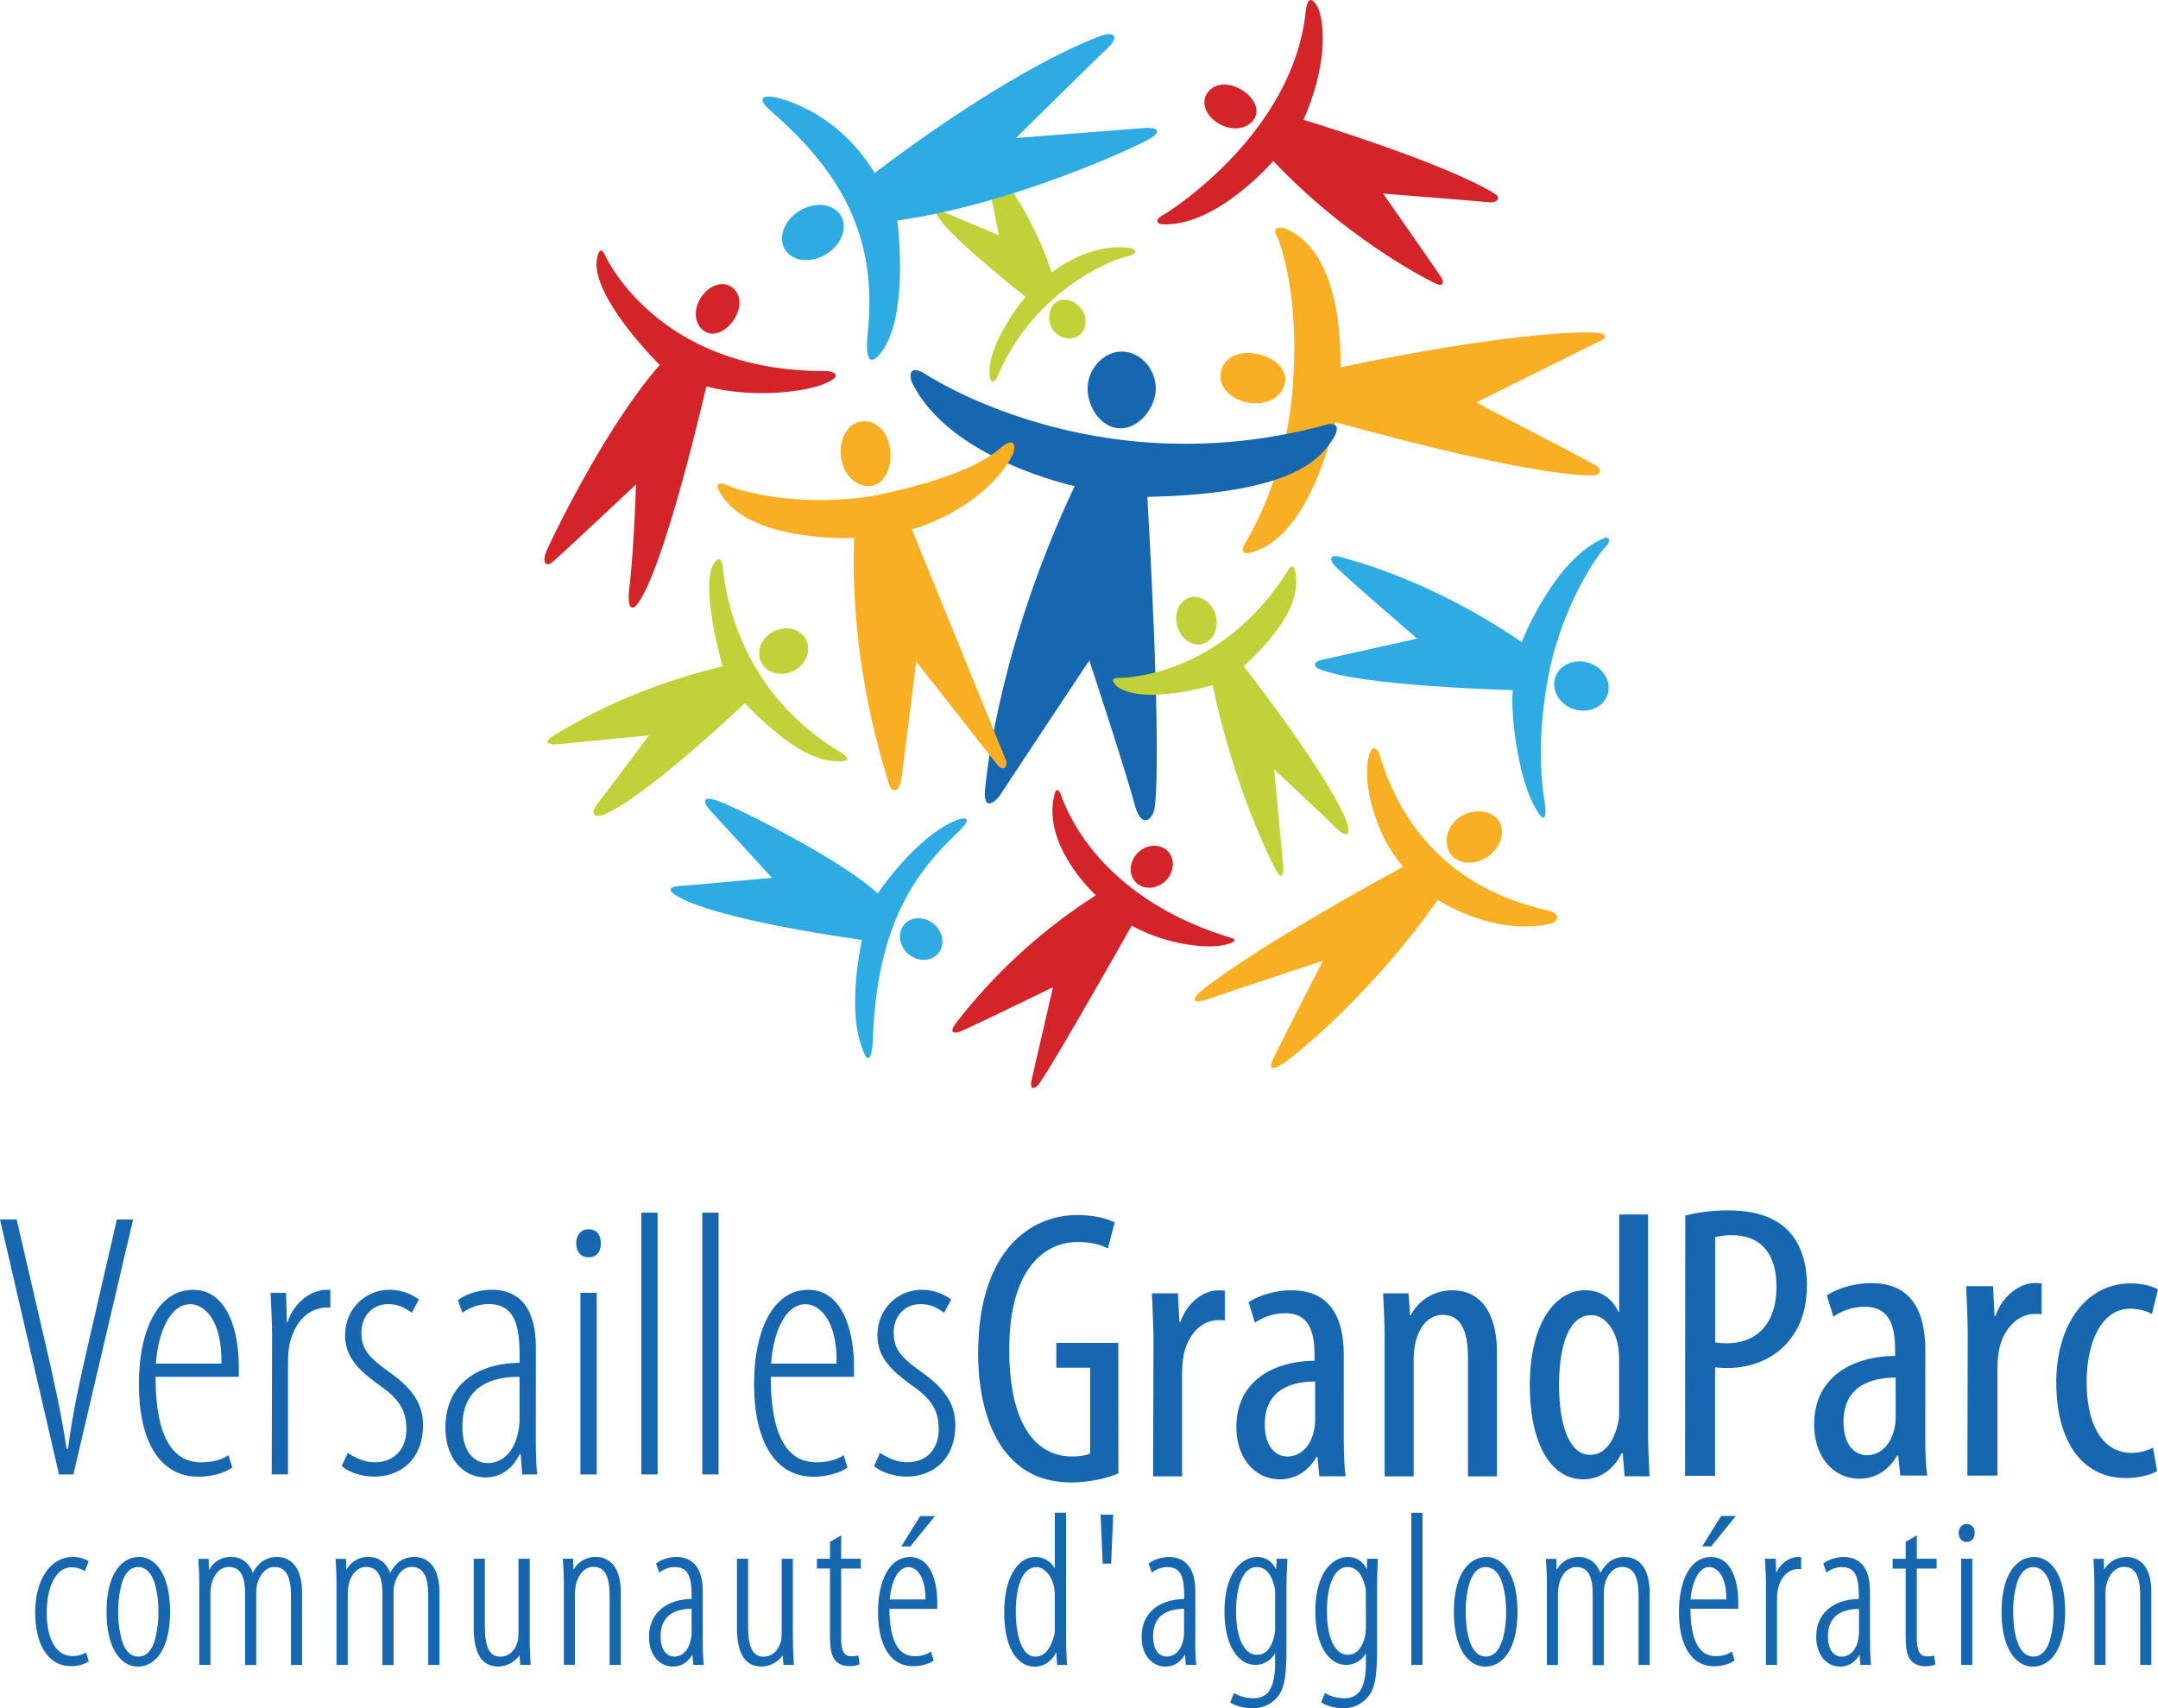 <svg id="Calque_1" data-name="Calque 1" xmlns="http://www.w3.org/2000/svg" viewBox="0 0 1148.81 909.54"><defs><style>.cls-1{fill:#f9af23;}.cls-2{fill:#d3242a;}.cls-3{fill:#2eabe2;}.cls-4{fill:#1767b0;}.cls-5{fill:#c0d139;}</style></defs><path class="cls-1" d="M786,214.28l64.62-32.09s8-3.21,1-4.7-51.74,0-138.09,18.17c0,0,3.41-62.08-30.37-74.2,0,0-6.41-1.4-3.61,4,2.57,5.1,12.56,33.9,8.51,82.35S663.58,288,662.46,290c0,0-4.94,8.5,8.46,2.49s28.6-23.55,40-67.67c0,0,99.67,28.36,136.73,28.36,3.81,0,6.5-2.93.92-5.82-6.94-4.09-60.12-31.24-62.65-33.08" transform="translate(0 -0.07)"/><path class="cls-1" d="M666.74,188.19c10.18,1,18,7.49,17.48,14.51s-7.66,13-17.84,12-17.17-7.94-16.69-15,6.86-12.59,17-11.58" transform="translate(0 -0.07)"/><path class="cls-2" d="M392,167.93c-3.57,7.38-10.67,11.47-15.81,9.15s-7.7-9.31-4.13-16.65,10.75-10.67,15.89-8.38,7.62,8.54,4.05,15.88" transform="translate(0 -0.07)"/><path class="cls-2" d="M321.63,135.05S348.7,198.26,440,197.62c2.25,0,10.95,2-2,7.14-9.06,3.6-35.81,7.78-62,1.08,0,0-22.5,98.67-37.22,116.55,0,0-6.22,6.9-3.37-12.51,2.2-20.7,3.16-51.86,3.16-51.86s-41.79,39.27-44.88,41.67c-2.4,1.85-6.17,1-2-8,4.61-9.9,31.76-65.78,59.52-97.3,0,0-31.61-31.09-33.61-51.94-.4-4,1.24-12.52,4-7.42" transform="translate(0 -0.07)"/><path class="cls-1" d="M747,461.55s-76,40.79-108.37,66.78c-2.81,2.25-6.26,7.54,5.69,3.29s59.93-20,59.93-20S678,562.75,677.09,565.4s-1.16,5.49,6,.92,48.45-38.63,82.26-87.12c0,0,30.29,19.86,60.25,12.59,4-1,5.21-5.09-.4-6.61-11.48-3-69.91-13.56-90.69-82.91-2-6.74-6.78-5-6.78,9.67,0,9.87,4.73,33.33,19.29,49.61" transform="translate(0 -0.07)"/><path class="cls-1" d="M796.16,452.21c-5.13,6.62-14.35,9.1-20.53,5.61s-7.46-12.59-2.29-19.21,14.8-8.26,21-4.73,7,11.75,1.84,18.33" transform="translate(0 -0.07)"/><path class="cls-3" d="M411,467.46s-33-35.89-33.93-37-5.34-7.62,5-4C392.38,430,448.33,458,467.26,475.8c0,0,20.34-30.6,42.35-39.22,3.33-1.28,9.31-1.93.21,6.74-21.58,20.53-43,47.57-45.17,110.5-.2,5.89-1.84,18.37-7.06,0s-.44-45.53,1.25-53.31c0,0-80.18-10.71-100.07-24.39,0,0-5.46-3.77,2.92-4.33S411,467.46,411,467.46" transform="translate(0 -0.07)"/><path class="cls-3" d="M501.64,502.52c-.64,6-6.22,9.71-12.43,8.35s-10.75-7.34-10.07-13.32,6.22-9.71,12.43-8.3,10.71,7.3,10.07,13.27" transform="translate(0 -0.07)"/><path class="cls-4" d="M491.33,198.41s90.89,62,215.87,27.51c0,0,10.75-2-1,12.64-10.55,13.23-35,24.78-95.42,26.07,0,0,8.06,135.52,3.85,165.93-.6,4.41-6.14,11.79-10.15-.56-4.89-18.66-24.59-78.3-24.59-78.3S534.65,419.81,533,422.53c-2.61,4.38-9.79,10.23-8.63-2,1.21-13.16,9.39-80.58,47.73-161.64,0,0-66.86-14.16-86.67-55.35,0,0-3.65-9.82,5.89-5.13" transform="translate(0 -0.07)"/><path class="cls-4" d="M615.1,209.47c-1.45,10.11-10.63,20-20.58,18.53s-16.8-13.6-15.36-23.67,10.39-18.32,20.29-16.92,17.09,12,15.65,22.06" transform="translate(0 -0.07)"/><path class="cls-5" d="M595.32,361s54.5,1.2,91-58.32c0,0,3.41-4.78,3.69,6.81.28,10.27-5.33,24.39-27.91,45.29,0,0,47.69,61.08,55.31,84.35.64,2,1.52,8.74-5.34,2.6-7.86-7.86-33.77-32-33.77-32s4.85,51.38,4.93,52.5c0,1.48-.28,7.62-3.77,1.48-3.77-7.09-22.5-44.52-33.93-98.83,0,0-36.54,11-50.78.77-1.12-.84-4.77-4.81.61-4.61" transform="translate(0 -0.07)"/><path class="cls-5" d="M647.18,327.76c1.84,6.82-1.29,13.59-6.94,15.16s-11.79-2.81-13.6-9.63,1.24-13.6,6.9-15.12,11.79,2.77,13.64,9.59" transform="translate(0 -0.07)"/><path class="cls-2" d="M602.44,492.92s-43.56,77.17-49.58,84.55c-2.4,2.92-4.69,2.72-3.73-2.17,1.21-5.45,11.44-49.61,11.44-49.61s-46.37,22.66-49.94,23.78-5.42-.08-1.32-5.17a293.68,293.68,0,0,1,74.08-67.55s-29.92-27.19-21.7-54.79c0,0,1.24-3.48,3,1.17,12.79,34.61,45.16,62.45,89.88,76,1.85.53,6.14,2.05-3.29,4.18-9.34,1.88-30-.12-48.81-10.39" transform="translate(0 -0.07)"/><path class="cls-2" d="M616.6,450.55c5.89,1.17,9.1,7.06,7.22,13.12s-8.27,10.06-14.16,8.86-9.11-7-7.18-13.12,8.22-10,14.12-8.86" transform="translate(0 -0.07)"/><path class="cls-5" d="M546,158.15s-38.91-30.53-46.49-42.36c-1.76-2.73-1.76-4.57,1.65-3.25s30.56,12.8,30.56,12.8l-7.5-37.78s.92-3.82,3.53-.45,20.34,22.71,32.13,58c0,0,20.25-16.36,41.91-12.95,3.45.56,3.85,3.24-1.2,4.29-11.51,2.36-51.62,20.49-69.91,64.81-.6,1.49-3.61,4.41-3.93-2.2-.6-11.88,9.74-29.6,19.25-40.87" transform="translate(0 -0.07)"/><path class="cls-5" d="M574.56,178.59c4.13-3.17,4.37-9.79,1.12-14.08S566.17,158,562,161.14s-4.61,10.55-1.32,14.8,9.7,5.82,13.84,2.65" transform="translate(0 -0.07)"/><path class="cls-2" d="M693.94,63.87s75.84,22.94,102.23,39.63c2.61,1.68,1.69,5-4.69,4.17-6-.64-55.19-4.53-55.19-4.53s29.64,42.47,30.8,44.36,2.49,6.13-3.53,3.21-47.77-24.63-85.75-64.94c0,0-29.88,35-58.92,33.73-2.57-.08-4.93-2.12.48-5.09S688.32,70,695.06,6.47c.56-5.13,2.24-10.38,6.74-2,3.69,9.58,4.45,31.44-7.86,59.36" transform="translate(0 -0.07)"/><path class="cls-2" d="M658.64,46.68c7.74,3.48,12,10.5,9.58,15.72s-9.79,7.94-17.53,4.45S639.5,56.22,641.91,51s9-7.83,16.73-4.33" transform="translate(0 -0.07)"/><path class="cls-3" d="M805.31,367.52s-81.39-2-103.24-11.35c-3.21-1.41-2.53-3.57.8-4.58,5.61-1.32,51.58-11.51,51.58-11.51s-42.36-36.3-44.64-39.62-1.29-5.38,4.25-3.69c6.54,1.8,48.09,12.39,96,45.16,0,0,17.45-44.68,44.08-55.43,2.48-1,3.61,1.68,1,4.25-5,4.77-23.74,32.37-30.8,69s-2.93,62.05-2.25,65.9,2.41,18.65-6,2.28c-7.78-15.12-12-46.56-10.78-60.4" transform="translate(0 -0.07)"/><path class="cls-3" d="M855.87,362.84c2.08,7.1-2.49,14-10.23,15.37S830,375,827.87,367.82s2.49-14,10.23-15.37,15.68,3.29,17.77,10.39" transform="translate(0 -0.07)"/><path class="cls-3" d="M416.49,129.17c-1.36-7.55,4.82-16.09,13.8-19s17.33.8,18.69,8.39-4.81,16.08-13.75,19-17.37-.77-18.74-8.38" transform="translate(0 -0.07)"/><path class="cls-3" d="M540.82,73.55l68.23-5.29c7.78-.6,10.11,2.08,1.24,6.7s-70.91,33.65-132.56,42.55c0,0,6.46,49.94-8.34,69.79-6.94,9.31-8.78,2.61-7.46-9.87,5.49-51.18-14.08-85.63-51.5-118.2-9-7.82-2.89-8.82,4.05-6.94,8,2.17,33.13,10.39,51.18,39.91,0,0,67.18-52.38,119.2-72.63,9.31-3.61,10.43.72,5.3,5.57C586,29,540.82,73.55,540.82,73.55" transform="translate(0 -0.07)"/><path class="cls-5" d="M384.73,301.75c1.64,15.92,9.54,67.63,64,99.63,0,0,7.9,5.1-5.69,3.89-10.87-1-26.07-9.42-46.53-30.8,0,0-54,51.42-75.61,59.52-1.84.68-8.22,1.57-3-5.86,6.82-8.46,27.55-36.53,27.55-36.53s-48.81,4.85-49.85,4.85c-1.45.08-7.34-.32-1.81-4.09,6.5-4.05,39.91-25.51,90.89-37.47,0,0-11.71-40.7-5.18-53.9.61-1.24,4.42-6.9,5.22.76" transform="translate(0 -0.07)"/><path class="cls-5" d="M424.33,356.16c-6.06,4.21-14.12,3.4-18.05-1.81s-2.25-12.88,3.77-17.05,14.12-3.45,18.09,1.77,2.2,12.83-3.81,17.09" transform="translate(0 -0.07)"/><path class="cls-1" d="M485.45,282S535,403.56,535.54,404.93c1.08,2.88-1,7.14-5.49,1.28s-42.32-53.91-42.32-53.91-7.3,59.49-8.18,63.94c-1.08,5.33-5,6.7-6.58.4-2.16-8.26-20.65-61.29-18.29-130.15,0,0-57,2.8-71.67-24.67-4.21-7.82,6.58-2.33,4.81-3.21,7.42,3.69,40.11,11.71,77.93,5.33,30.48-6.33,55-14.8,66.86-25.31,7.18-6.33,8.59-1.56,6.58,3.33-7.54,15.81-28.92,32.65-53.74,40" transform="translate(0 -0.07)"/><path class="cls-1" d="M473.56,237.69c2,10.07-2.08,19.42-8.94,20.94s-14.68-3.69-16.65-13.76,2.77-18.73,9.63-20.21,14,3,16,13" transform="translate(0 -0.07)"/><path class="cls-4" d="M595.4,784.57c-5.9,2.57-16,4.81-24.75,4.81-12.27,0-23.75-3.37-33.13-13.59C527.41,765,520.59,745.66,520.71,720c.24-54.39,28.12-73,52.67-73,8.82,0,15.64,1.72,20,3.93l-3.57,13.84c-3.73-1.93-8.7-3.41-16.12-3.41-17.45,0-36.42,14-36.42,57.19s16.4,57,33.29,57c5.33,0,8.46-.89,9.78-1.57V728.3h-18V715.06h33Z" transform="translate(0 -0.07)"/><path class="cls-4" d="M614.05,713.84c0-8.22-.57-17.89-.81-25.15h13.84l.76,15.25h.53c3.12-9.27,11.43-16.85,20.41-16.85,1.36,0,2.29.08,3.25.16v15.84a30.53,30.53,0,0,0-3.41-.12c-9.79,0-17.17,9.07-18.77,20.3a58.88,58.88,0,0,0-.56,8.86v54H613.85Z" transform="translate(0 -0.07)"/><path class="cls-4" d="M700.1,735.65c-7.94,0-26.79,1.57-26.79,22.74,0,12.72,6.46,17.17,12,17.17,6.74,0,12.52-5,14.32-14.56a26.67,26.67,0,0,0,.48-5.57Zm15.25,28.4c0,7.34.12,15.76,1,22.06h-14l-1-10.31h-.52c-4.3,7.5-11.11,11.91-19.54,11.91-13,0-23.1-11-23.1-27.87,0-24.31,19.53-35.05,41.59-35.26V721.5c0-13.2-3.37-22.23-15.64-22.23a28.72,28.72,0,0,0-16.08,5.06l-3.37-10.87c4.09-2.93,13-6.38,22.78-6.38,19.53,0,27.88,12.76,27.88,34.7Z" transform="translate(0 -0.07)"/><path class="cls-4" d="M737.11,713.84c0-11.47-.52-17.32-.8-25.15h13.55l.76,11.72H751a24.58,24.58,0,0,1,22.3-13.32c13.47,0,23.62,9.95,23.62,33.53v65.5H781.47V723.35c0-11.67-2.21-23.18-13.52-23.18-6.54,0-12.67,5.41-14.64,15.84a42,42,0,0,0-.76,8.7v61.41H737.11Z" transform="translate(0 -0.07)"/><path class="cls-4" d="M861.93,725.71a57.68,57.68,0,0,0-.24-6.42c-.88-10.15-6.93-19-14.43-19-12.88,0-17.29,18-17.29,37.38,0,20.61,5.29,37,16.44,37,4.82,0,11.43-2.53,14.92-16.57a26.84,26.84,0,0,0,.6-6.46Zm15.41-79V762.81c0,6.49.52,17.6.8,23.3H864.86l-1-12.23h-.68c-3.13,6.89-10.11,13.83-20.42,13.83-16.48,0-28.35-17.85-28.35-50,0-34.54,14.44-50.66,29.36-50.66,7.22,0,13.95,3.29,17.8,11.51h.4V646.73Z" transform="translate(0 -0.07)"/><path class="cls-4" d="M1146.16,770.85a24.71,24.71,0,0,1-11.63,2.77c-14.68,0-23.7-14.16-23.7-37.75,0-19.77,7.18-39,23.3-39a25.84,25.84,0,0,1,11.47,2.76l3.21-13c-3-1.77-8.82-3.25-14.24-3.25-25.23,0-39.91,23.55-39.91,52.5,0,33.37,15,51.14,36.94,51.14,7.1,0,13.2-1.64,16.73-3.73Zm-98.83,14.88h16V729.86a63.66,63.66,0,0,1,.56-9.19c1.64-11.63,9.3-21,19.49-21a29.83,29.83,0,0,1,3.49.13V683.41a26.39,26.39,0,0,0-3.41-.2c-9.26,0-17.85,7.86-21.14,17.45h-.52l-.8-15.77h-14.32c.28,7.51.84,17.49.84,26ZM1009.15,754a28.91,28.91,0,0,1-.48,5.78c-1.89,9.86-7.86,15.08-14.84,15.08-5.74,0-12.43-4.61-12.43-17.77,0-21.9,19.53-23.5,27.75-23.54Zm15.8-34.81c0-22.74-8.66-35.94-28.83-35.94-10.11,0-19.42,3.57-23.59,6.62L976,701.1a29.43,29.43,0,0,1,16.69-5.26c12.71,0,16.16,9.35,16.16,23V722c-22.86.2-43.08,11.31-43.08,36.49,0,17.49,10.43,28.88,24,28.88,8.7,0,15.76-4.57,20.17-12.35h.56l1.13,10.67H1026c-1-6.5-1.09-15.24-1.09-22.82Zm-111.9-60.37a32.32,32.32,0,0,1,8.86-1.08c17.89,0,23.79,12.88,23.79,27.36,0,19.85-10.59,30.16-26.27,30.16a35.07,35.07,0,0,1-6.38-.48Zm-16,127H913V728.09a49.59,49.59,0,0,0,7.18.32c12.47,0,25.47-5.21,33.17-15.76,5.37-7.1,8.54-15.72,8.54-28.64,0-12.23-3.61-22.42-10.39-29.16-7.26-7.18-18.17-10.3-31.08-10.3a90.86,90.86,0,0,0-23.26,2.72Z" transform="translate(0 -0.07)"/><path class="cls-4" d="M47.13,884.25,46,880.44l-.16-.56-.52.28a13.82,13.82,0,0,1-6.7,1.65c-8.42,0-13.71-8.35-13.75-23.11,0-11.63,3.85-24.1,13.27-24.14a13.3,13.3,0,0,1,6.58,1.76l.48.32,2-5.29-.32-.24a16.52,16.52,0,0,0-7.9-2.05c-13.36,0-20.26,14-20.26,29.32,0,18.57,7.74,28.8,19,28.8a17.49,17.49,0,0,0,9.31-2.37l.32-.2Z" transform="translate(0 -0.07)"/><path class="cls-4" d="M74.08,829.05c-9.06,0-17.36,8.63-17.36,29.2s8.3,29.16,16.56,29.16h.12c8.79,0,17.13-8.58,17.13-29.16s-8.18-29.16-16.45-29.2m8.27,44.6c-1.61,4.86-4.21,8.43-8.63,8.43h-.08c-4.45,0-7.14-3.57-8.74-8.47a59.85,59.85,0,0,1,0-30.76c1.6-4.89,4.25-8.42,8.62-8.42s7.18,3.57,8.79,8.46a52.26,52.26,0,0,1,2,15.36,53.94,53.94,0,0,1-2,15.4m65.29-44.6a13.82,13.82,0,0,0-7.9,2.33,17.24,17.24,0,0,0-5.09,6.22c-2.37-6.38-7-8.55-11.51-8.55a12.87,12.87,0,0,0-11.83,7l-.2-6h-5.46v.48c.12,4,.48,6,.48,12.83v43.16h5.94v-36a41.64,41.64,0,0,1,.2-5c1-7.34,5.29-11.15,9.46-11.15,7.3,0,8.75,6.82,8.79,14.2v38h5.93V850a30.85,30.85,0,0,1,.33-5.61c1.36-6.34,5.17-10,9.26-10,7.62,0,8.86,7.7,8.9,15.64v36.54h5.9V848.18c0-14.84-6.9-19.09-13.2-19.13m73.12,0a14,14,0,0,0-7.9,2.29,17.76,17.76,0,0,0-5.09,6.26c-2.37-6.38-7.06-8.55-11.51-8.55a12.81,12.81,0,0,0-11.84,7l-.2-6h-5.49l0,.48c.12,4,.44,6,.44,12.83v43.16h6v-36a42,42,0,0,1,.2-5c1-7.34,5.25-11.15,9.46-11.15,7.3,0,8.75,6.82,8.79,14.2v38h5.93V849.91a31.56,31.56,0,0,1,.32-5.57c1.41-6.34,5.18-10,9.27-10,7.62,0,8.86,7.7,8.86,15.6v36.58h6V848.18c0-14.84-7-19.09-13.24-19.13M282,872V830H276v37.82a42.31,42.31,0,0,1-.2,5c-.36,2.89-2.93,9.31-9.46,9.31-6.82,0-8.19-7.14-8.23-16.77V830h-5.93v36.46c0,13.07,3.69,20.93,13.23,20.93a14.1,14.1,0,0,0,11.15-6l.41,5.1h5.49l0-.48c-.12-3.49-.48-7.74-.48-14m35.42-43a13.58,13.58,0,0,0-12.08,6.82l-.2-5.85h-5.45v.48c.12,4,.48,6,.48,12.83v43.16h5.93V850.27a34.78,34.78,0,0,1,.21-4.81c1.16-7.46,5.37-11.15,9.58-11.15,7.26,0,8.62,7.38,8.66,15.28v36.9h5.94V847.62c0-14.28-6.94-18.53-13.07-18.57m56.71,44.48V847.26c0-13.43-6.3-18.17-14-18.21-4.29,0-8.62,1.65-10.63,3.37l-.24.24,1.73,4.74.52-.41a13.26,13.26,0,0,1,7.58-2.56c7.7,0,9.06,5.85,9.1,15.36v1.6c-12.51.25-22.66,6.74-22.66,20.3,0,9.63,5.62,15.72,12.76,15.72,4.57,0,8.14-2.52,10.34-6.38l.45,5.46h5.61l-.08-.56a110.82,110.82,0,0,1-.44-12.4m-6-5.09a21.88,21.88,0,0,1-.2,3.49c-1,6.58-4.57,10.15-9,10.15-3.41,0-7.22-2.57-7.26-10.75,0-13.88,11.79-14.6,16.48-14.68ZM422.07,872V830h-5.94v37.82a42.31,42.31,0,0,1-.2,5c-.36,2.89-2.93,9.31-9.46,9.31-6.78,0-8.19-7.14-8.23-16.77V830h-5.93v36.46c0,13.07,3.69,20.93,13.19,20.93a14,14,0,0,0,11.19-6l.41,5.13h5.49l0-.48c-.12-3.49-.48-7.74-.48-14m25.71-54.51-.72.44-5.22,3V830H434.9v5.21h6.94v35.54c0,7.06.68,10.5,2.53,13s4.65,3.41,7.74,3.41h0a11.59,11.59,0,0,0,5.17-.84l.33-.16L457,882l-.08-.52-.52.12a11.26,11.26,0,0,1-3.21.32c-3.08,0-5.33-1.65-5.41-9.35V835.23h10.51V830H447.78Zm49.93-10.27h-7.9l-10.06,16.21h4.81Zm1.21,45.69c0-9.83-3-23.75-14.48-23.87-10.63.08-17.05,11.79-17.05,29.44,0,16.81,6.1,28.68,18.65,28.68,3.77,0,7.9-.92,10.71-2.85l.28-.2-1.48-4.77-.52.36a14.6,14.6,0,0,1-8.06,2.13c-5.94-.08-13.32-3.37-13.52-25.19h25.47Zm-6.3-1.28h-19c.64-8.71,4.17-17.33,10-17.21,3.61,0,9,4,9,16.88v.33" transform="translate(0 -0.07)"/><path class="cls-4" d="M567.52,874.68V805.49h-6v29.72a11.66,11.66,0,0,0-10.39-6.14c-8.38,0-16.53,9.43-16.53,29.4,0,20.22,7.71,28.92,16,29,6.13,0,9.9-4,11.71-7.74l.44,6.82H568l0-.52c-.13-2.09-.45-8.59-.45-11.31m-6-8.35a22.05,22.05,0,0,1-.2,3.73c-2.57,10.51-7.14,12-10.19,12-3.57,0-6.14-2.73-7.86-7.14s-2.53-10.47-2.53-16.69c0-12.35,3-23.78,11.11-23.78h0c4.65,0,9.11,6,9.55,13.07.08,1.25.08,2.65.08,3.89ZM587,832.6h4.53l1.08-26.07h-6.7Zm49.33,40.91V847.24c0-13.43-6.3-18.13-14-18.17-4.29,0-8.62,1.65-10.59,3.37l-.28.2,1.73,4.74.52-.36a13.22,13.22,0,0,1,7.58-2.57c7.7,0,9.06,5.81,9.1,15.36v1.6c-12.51.25-22.66,6.7-22.66,20.26,0,9.67,5.62,15.72,12.76,15.76h0c4.57,0,8.1-2.53,10.31-6.41l.44,5.49h5.61l-.08-.56a111.55,111.55,0,0,1-.44-12.44m-6-5.09a21.39,21.39,0,0,1-.2,3.49c-1,6.62-4.57,10.15-9,10.15-3.41,0-7.22-2.53-7.26-10.75,0-13.88,11.79-14.56,16.48-14.64Zm49-32.77c-1.49-2.77-4.09-6.58-10.23-6.58-7.26,0-17.25,7.3-17.25,29.16,0,18.37,7.58,28.2,16.21,28.28a11.83,11.83,0,0,0,10.75-6.3v5.34c-.08,15.08-5,18.65-11.43,18.73a21.39,21.39,0,0,1-10-2.49l-.48-.28-2,5,.32.2c2.45,1.61,6.9,2.85,11.47,2.85A16.7,16.7,0,0,0,680,903.68c3.25-3.93,4.85-9.11,4.85-25.43V847.6c0-9.7.36-14.07.48-17.08V830h-5.69Zm-.52,30.12a23.24,23.24,0,0,1-.45,5.34c-2.2,8.86-6.29,10-9.38,10-5.54,0-10.95-6.73-10.95-23.34,0-14.32,4.33-23.34,10.87-23.34,6.18,0,8.38,5.89,9.55,10.51a13.8,13.8,0,0,1,.36,3.93Zm48.85-30.12c-1.49-2.77-4.09-6.58-10.19-6.58-7.3,0-17.25,7.3-17.25,29.16,0,18.37,7.54,28.24,16.21,28.28a11.81,11.81,0,0,0,10.71-6.3v5.34c0,15.08-5,18.65-11.39,18.73a21.39,21.39,0,0,1-9.95-2.49l-.48-.28-2,5,.32.2a22.9,22.9,0,0,0,11.47,2.85,16.58,16.58,0,0,0,13.12-6c3.21-3.92,4.85-9.06,4.85-25.38V847.6c0-9.7.32-14.07.44-17.08V830h-5.69Zm-.52,30.12a23.75,23.75,0,0,1-.44,5.34c-2.21,8.86-6.26,10-9.35,10-5.53,0-10.95-6.73-10.95-23.34,0-14.32,4.29-23.34,10.83-23.34h0c6.18,0,8.38,5.89,9.55,10.51a15.47,15.47,0,0,1,.32,3.93Zm24.18,20.74h5.94v-81h-5.94Zm40.07-57.44c-9.06,0-17.37,8.63-17.41,29.16s8.35,29.16,16.61,29.2h.08c8.86,0,17.17-8.62,17.17-29.2s-8.19-29.16-16.45-29.16m8.26,44.56c-1.6,4.9-4.25,8.43-8.62,8.43H791c-4.41,0-7.1-3.53-8.7-8.43s-2-10.9-2-15.4a52.12,52.12,0,0,1,2-15.36c1.6-4.89,4.21-8.42,8.58-8.42s7.22,3.53,8.82,8.42a52.12,52.12,0,0,1,2.05,15.36,53.44,53.44,0,0,1-2,15.4M865,829.07a13.6,13.6,0,0,0-7.9,2.29,17,17,0,0,0-5.09,6.26c-2.37-6.38-7.06-8.55-11.52-8.55a12.84,12.84,0,0,0-11.83,7l-.2-6H823v.52c.12,3.93.48,6,.48,12.79v43.2h5.89v-36a33.37,33.37,0,0,1,.25-5c1-7.38,5.25-11.15,9.46-11.15,7.3,0,8.74,6.78,8.78,14.2v38h5.94V849.93a31.56,31.56,0,0,1,.32-5.57c1.41-6.34,5.18-10,9.27-10,7.62,0,8.86,7.7,8.9,15.6v36.58h5.9v-38.3c0-14.84-6.94-19.14-13.2-19.14m45.81,0c-10.59,0-17,11.76-17,29.4,0,16.85,6.1,28.72,18.65,28.72,3.77,0,7.9-.92,10.67-2.85l.28-.2L922,879.33l-.53.4a14.57,14.57,0,0,1-8.06,2.09c-5.93,0-13.31-3.33-13.51-25.19h25.46v-3.69c0-9.87-3-23.79-14.51-23.87M919,851.66H900c.64-8.71,4.17-17.33,10-17.21,3.57,0,9,3.93,9,16.84Zm5.09-44.45h-7.86l-10.11,16.25h4.82Zm21.42,30.37-.2-7.58h-5.7v.52c.12,3.45.49,8.66.49,12.79v43.2H946V853.62c0-1.6,0-3.13.12-4.69.44-6.7,4.49-13.48,11.31-13.44h1.41v-6.42h-1.53c-5.37,0-9.82,4.1-11.83,8.51m50,35.93V847.24c0-13.43-6.26-18.17-14-18.17-4.29,0-8.63,1.65-10.63,3.37l-.24.2,1.72,4.74.52-.36a13.05,13.05,0,0,1,7.58-2.57c7.71,0,9,5.81,9.11,15.36v1.6c-12.51.25-22.7,6.7-22.66,20.26,0,9.67,5.61,15.72,12.71,15.76h0c4.57,0,8.14-2.53,10.35-6.41l.4,5.49h5.62L996,886a111.55,111.55,0,0,1-.44-12.44m-5.94-5.09a21.39,21.39,0,0,1-.2,3.49c-1,6.62-4.61,10.15-9,10.15-3.45,0-7.22-2.57-7.3-10.75,0-13.88,11.84-14.56,16.53-14.64Zm30.8-50.94-.72.44-5.21,3.05v9h-6.94v5.25h6.94v35.5c0,7.09.68,10.54,2.52,13s4.7,3.45,7.74,3.45h.08a12,12,0,0,0,5.14-.84l.36-.16-.64-4.17-.08-.56-.52.16a13.42,13.42,0,0,1-3.25.32c-3,0-5.34-1.65-5.42-9.35V835.25h10.55V830h-10.55Zm23.59,69h5.93V830H1044Zm2.88-75c-2.48,0-4.17,2-4.17,4.77s1.69,4.73,4.09,4.73h.08c2.81,0,4.3-2,4.3-4.73s-1.49-4.77-4.3-4.77m36,17.56c-9,0-17.36,8.63-17.36,29.16s8.3,29.16,16.56,29.2h.12c8.82,0,17.13-8.62,17.17-29.2s-8.23-29.16-16.49-29.16m8.26,44.56c-1.6,4.9-4.25,8.43-8.62,8.43h-.08c-4.45,0-7.1-3.53-8.7-8.43s-2-10.9-2-15.4a53.39,53.39,0,0,1,2-15.36c1.6-4.89,4.25-8.42,8.62-8.42s7.18,3.53,8.82,8.42a58.72,58.72,0,0,1,0,30.76m41-44.56a13.55,13.55,0,0,0-12.08,6.78l-.2-5.85h-5.45v.52c.12,3.93.48,6,.48,12.79v43.2h5.94V850.25a35.89,35.89,0,0,1,.2-4.77c1.16-7.5,5.41-11.15,9.62-11.15,7.26,0,8.63,7.34,8.63,15.24v36.94h5.93V847.6c0-14.23-6.94-18.53-13.07-18.53" transform="translate(0 -0.07)"/><path class="cls-4" d="M31.41,785.11,0,649.34H8.86L24.35,716.2c3.65,15.72,8.46,37.06,11.11,55.23h.76c2.24-18.33,6.86-38.91,10.71-55.63l15.28-66.46h8.66L39.07,785.11Z" transform="translate(0 -0.07)"/><path class="cls-4" d="M117.87,726.08c.4-23.75-9.46-31.61-16.52-31.61C90.08,694.47,84,710.59,83,726.08Zm-35.05,7.06c0,38.86,13.47,45.52,24.34,45.52,6.26,0,11.31-1.61,14.52-3.81l2,6.62c-4.61,3.2-11.67,4.85-18.13,4.85-21.14,0-31.61-20-31.61-49.17,0-30.61,11.07-50.34,28.8-50.34,19.13,0,24.39,23.58,24.39,40.67v5.66Z" transform="translate(0 -0.07)"/><path class="cls-4" d="M144.85,710.78c0-7.26-.6-16.32-.8-22.38h8.26l.4,15.72h.4c2.41-8.46,10.87-17.32,20.94-17.32h1.8v9.46h-1.8c-12.48,0-19.74,12.31-20.54,24.19-.2,2.81-.2,5.45-.2,8.26V785.1h-8.66Z" transform="translate(0 -0.07)"/><path class="cls-4" d="M185.13,773.62c3.21,2.21,8.46,5,14.52,5,10.06,0,16.68-6.86,16.68-17.49,0-8.67-2.61-15.13-13.07-22.58-10.67-7.66-19.54-14.89-19.54-27.4,0-14.68,11.27-24.34,23.55-24.34A25.86,25.86,0,0,1,223,692l-3.81,7.06c-3.65-2.81-7.46-4.61-12.52-4.61-9.26,0-14.27,7.42-14.27,14.88,0,7.86,2.6,12.27,12.47,19.53,9.27,6.66,20.34,14.72,20.34,29.8,0,19.13-12.68,27.6-26,27.6-6.45,0-13.31-2.21-17.32-5.62Z" transform="translate(0 -0.07)"/><path class="cls-4" d="M276.57,733.15c-7.46,0-30.41.6-30.41,26.39,0,14.48,7.06,19.53,13.48,19.53,8.26,0,14.72-6.66,16.53-18.33a35,35,0,0,0,.4-6.25Zm8.66,30.2c0,7.06,0,15.72.8,21.78H278l-.8-10.71h-.6c-3.61,7.46-9.87,12.27-18.13,12.27-11.87,0-21.34-10.06-21.34-26.55,0-23.38,17.49-34.25,39.47-34.45V722c0-16.49-2.61-27.6-16.73-27.6a24,24,0,0,0-13.68,4.65l-2.44-6.65c3.25-2.81,10.67-5.62,17.93-5.62,13.11,0,23.58,7.62,23.58,30.8Z" transform="translate(0 -0.07)"/><path class="cls-4" d="M309,688.42h8.66v96.7H309Zm4-18.93c-3.61,0-6.26-2.81-6.26-7.46,0-4.41,2.65-7.46,6.46-7.46,4.45,0,6.66,3,6.66,7.46,0,4.65-2.21,7.46-6.66,7.46Z" transform="translate(0 -0.07)"/><rect class="cls-4" x="341.41" y="645.66" width="8.66" height="139.38"/><rect class="cls-4" x="373.86" y="645.66" width="8.66" height="139.38"/><path class="cls-4" d="M445.36,726.08c.4-23.75-9.51-31.61-16.52-31.61-11.27,0-17.33,16.12-18.33,31.61Zm-35.05,7.06c0,38.86,13.47,45.52,24.38,45.52,6.22,0,11.27-1.61,14.48-3.81l2,6.62c-4.62,3.2-11.68,4.85-18.13,4.85-21.14,0-31.61-20-31.61-49.17,0-30.61,11.07-50.34,28.8-50.34,19.13,0,24.39,23.58,24.39,40.67v5.66Z" transform="translate(0 -0.07)"/><path class="cls-4" d="M468.5,773.62c3.25,2.21,8.46,5,14.52,5,10.07,0,16.68-6.86,16.68-17.49,0-8.67-2.6-15.13-13.07-22.58-10.67-7.66-19.53-14.89-19.53-27.4,0-14.68,11.27-24.34,23.58-24.34A25.83,25.83,0,0,1,506.36,692l-3.81,7.06c-3.65-2.81-7.46-4.61-12.51-4.61-9.27,0-14.28,7.42-14.28,14.88,0,7.86,2.61,12.27,12.47,19.53,9.27,6.66,20.34,14.72,20.34,29.8,0,19.13-12.68,27.6-25.95,27.6-6.46,0-13.32-2.21-17.33-5.62Z" transform="translate(0 -0.07)"/></svg>
